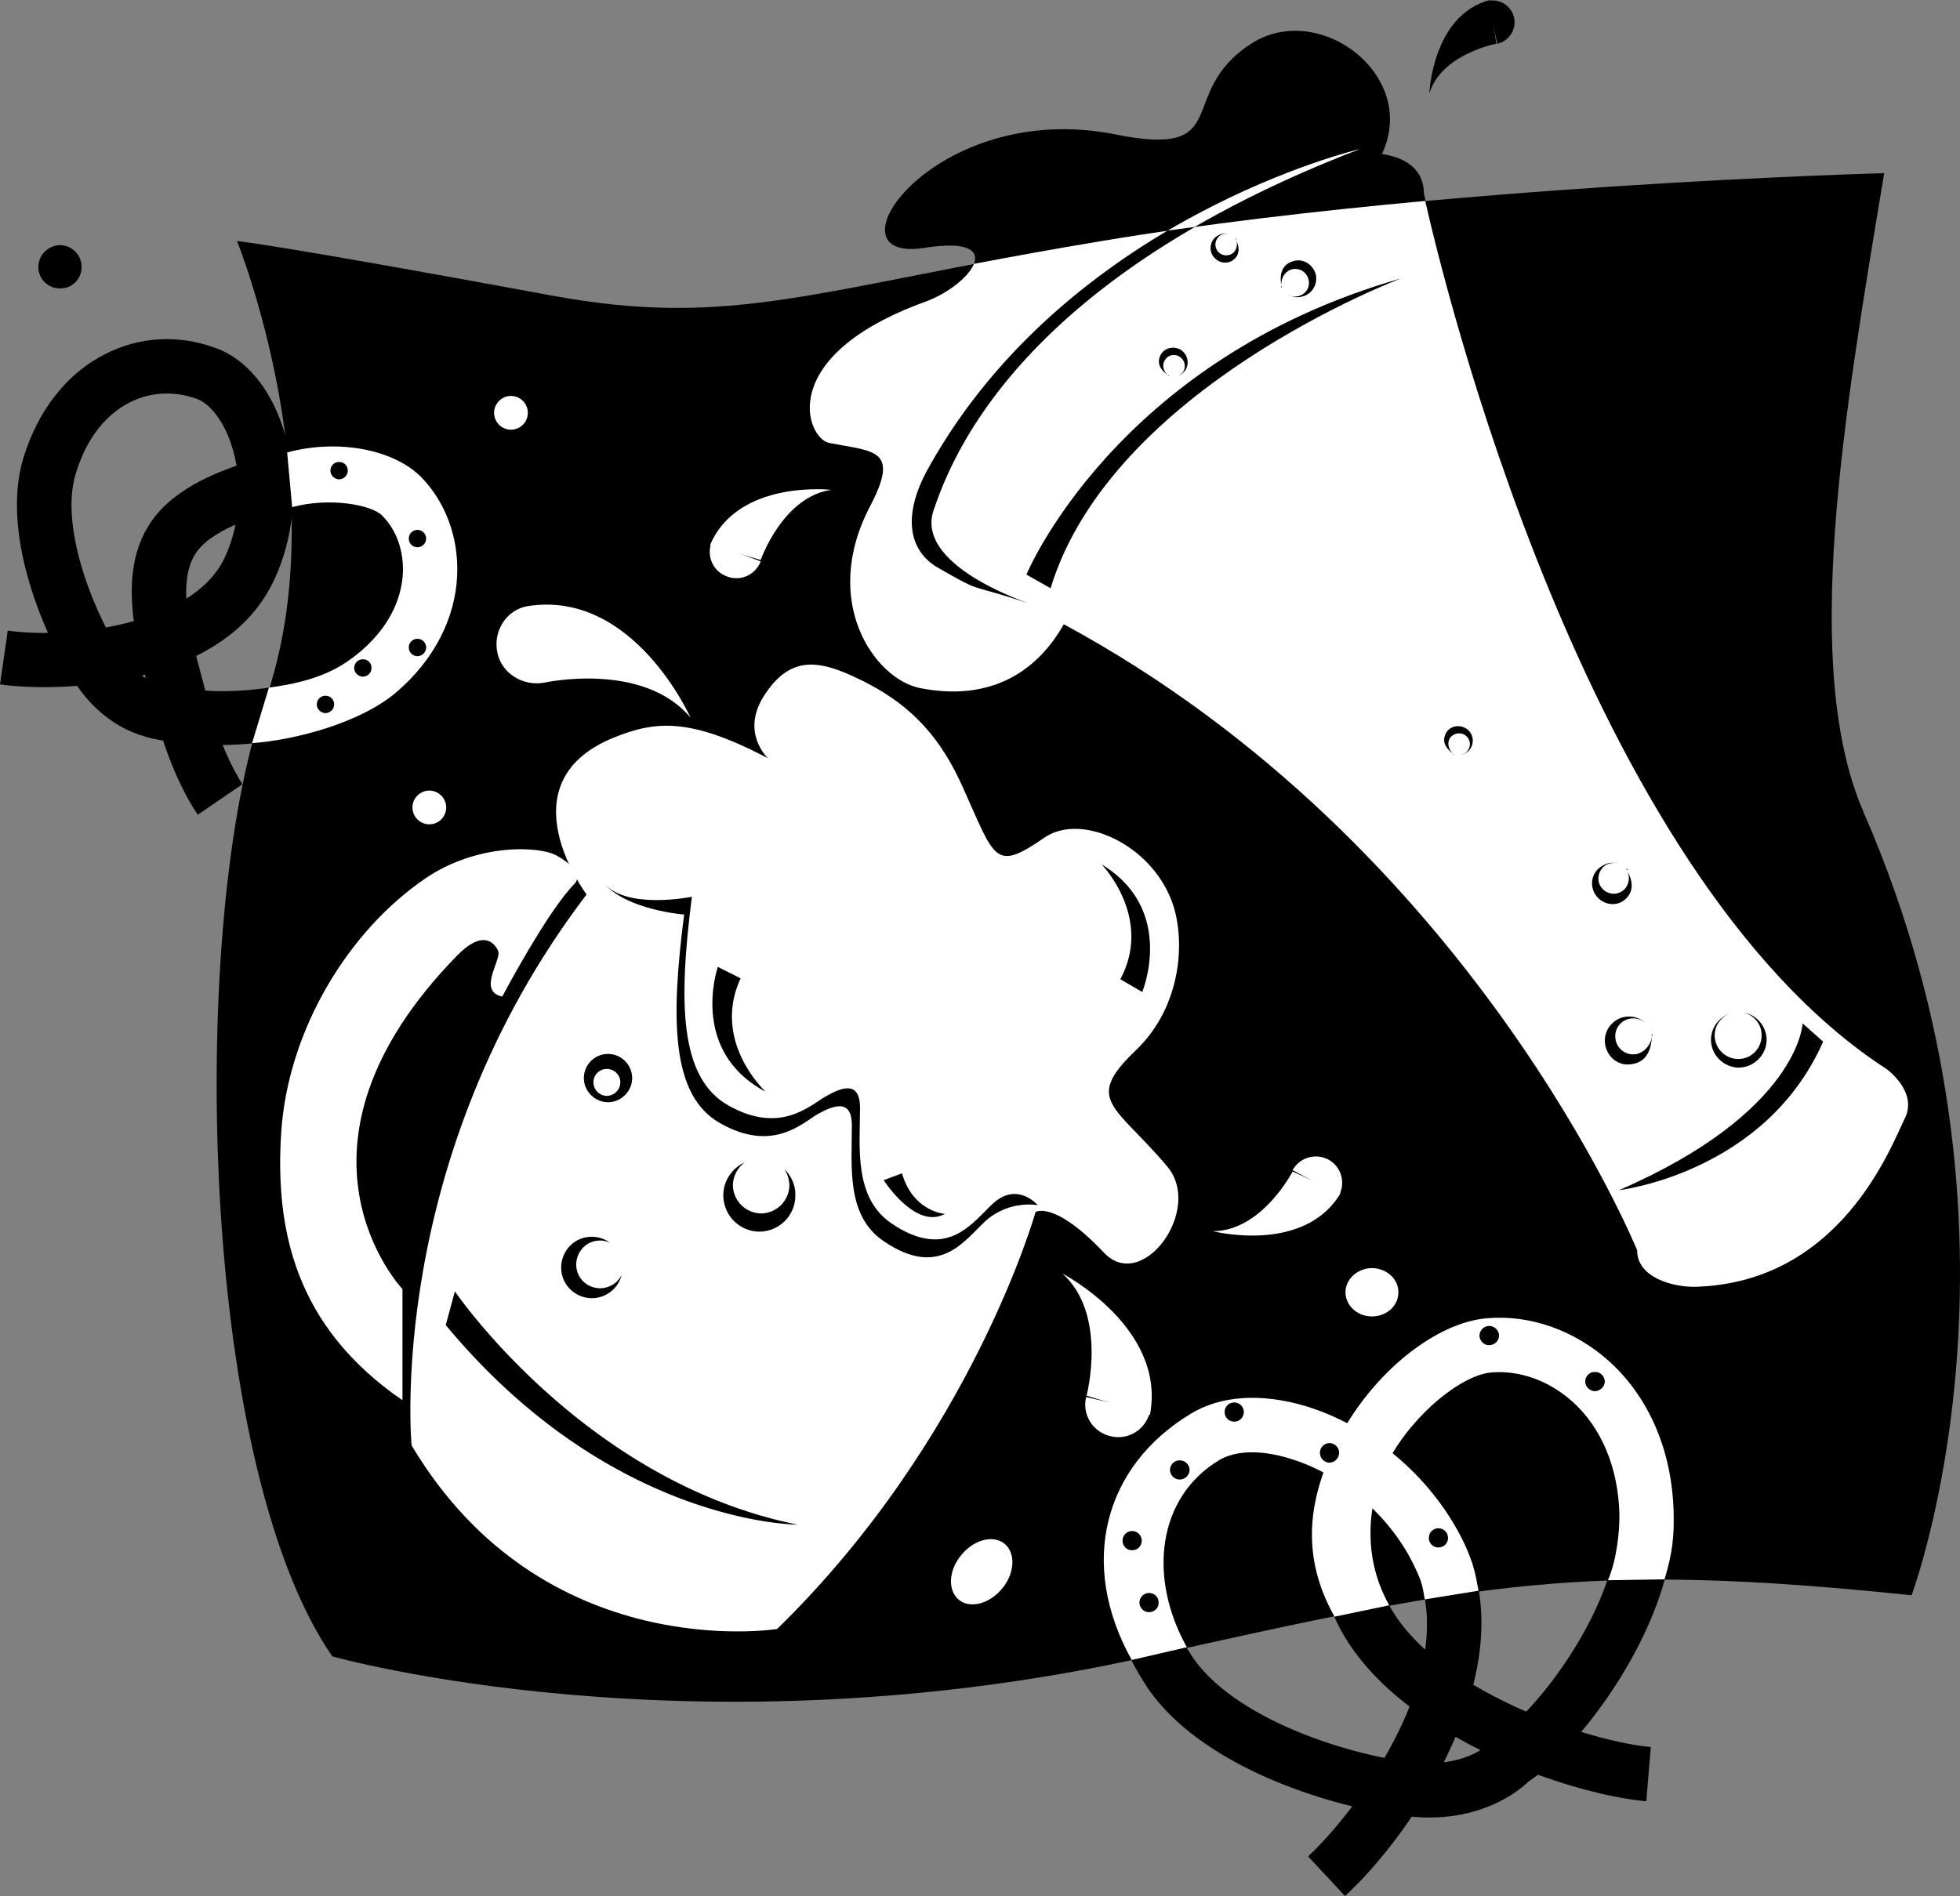 <svg xmlns="http://www.w3.org/2000/svg" width="430.029" height="416.098"><rect width="100%" height="100%" fill="#808080" stroke="none"/><path d="M52 52.898s7.785.657 68.7 11.899c40.323 7.504 58.245-1.453 121-11.899C315.34 40.61 413.397 38 413.397 38c-8.945 53.719-18.336 108.488-4.5 140.297 40.356 92.629 10.5 171.8 10.5 171.8-71.695-7.484-95.507-2.644-167.296 13.403-100.04 22.422-179.204 0-179.204 0C43.043 320.21 41.551 200.738 58 154.398c16.406-46.253-6-101.5-6-101.5"/><path d="M0 150.2c11.91 1.718 48.41 1.241 59.898-22.403 5.434-11.168 5.907-25.164 1.204-36.598-3.055-7.515-8.032-12.84-14-14.902-8.036-2.91-16.586-2.41-24 1.402-8.418 4.2-14.782 12.336-18 22.899-5.286 17.652 5.812 41.46 12 50.199 8.472 11.937 19.523 11.726 22.097 12.101 11.715 1.774 33.91.059 46.7-10.898 8.152-6.938 12.886-15.988 13.3-25.5.446-8.113-2.36-15.938-7.597-21.402-5.633-5.836-15.235-8.211-25.704-6.399-10.257 1.805-23.949 5.63-31.097 13.7-9.676 11.023-5.317 27.199-1.801 40.199l1.102 4.199c2.171 8.441 5.632 16.644 9.296 22l9.801-6.7c-2.191-3.327-5.355-9.835-7.5-18.199L44.5 149.5c-2.883-10.785-6.172-22.992-.7-29.203 3.65-4.14 12.673-7.809 24.098-9.797 6.407-1.125 12.301-.004 15 2.797 3.059 3.187 4.657 7.781 4.403 12.601-.2 4.407-1.656 11.23-8.801 17.399-9.234 7.832-28.012 9.473-37.3 7.8-1.598-.245-2.622-.585-3.2-.8l-1.398-.598-1.602.2c.176-.036.254-.04.3 0-.21-.032-4.163.023-8.402-6-5.312-7.45-14.062-27.45-10.296-39.899 2.238-7.465 6.343-12.89 11.898-15.703 4.465-2.262 9.68-2.547 14.602-.797 2.648.937 5.246 4.027 7 8.297 3.347 8.183 2.984 18.695-.903 26.8-7.297 14.903-34.515 17.65-47.5 15.801L0 150.2"/><path fill="#fff" d="M55.3 163.098c9.74-.739 23.966-4.532 31.802-11.301 8.097-6.98 12.789-16.05 13.199-25.5.367-8.18-2.477-15.992-7.801-21.5-5.992-6.14-18.227-8.547-29.5-5.5l1.102 12c8.242-2.238 17.546-.496 19.796 1.902 3.075 3.082 4.692 7.668 4.5 12.5-.214 4.395-1.949 10.887-9.097 17.098-4.297 3.664-9.34 6.68-20.301 8.101l-3.7 12.2"/><path d="M71.398 156.5c1.07-.031 1.922-.883 1.903-1.902a1.84 1.84 0 0 0-1.903-1.899c-1.027-.031-1.878.82-1.898 1.899.02 1.02.871 1.87 1.898 1.902M91.602 144c1.027-.012 1.878-.863 1.898-1.902-.02-1.063-.871-1.914-1.898-1.899a1.858 1.858 0 0 0-1.903 1.899c-.02 1.039.832 1.89 1.903 1.902m0-23.902c1.027-.004 1.878-.856 1.898-1.899-.02-1.058-.871-1.91-1.898-1.902a1.868 1.868 0 0 0-1.903 1.902c-.02 1.043.832 1.895 1.903 1.899M74.398 105.2c1.059-.044 1.91-.895 1.903-1.903.008-1.09-.844-1.942-1.903-1.899-1.043-.043-1.894.809-1.898 1.899.004 1.008.855 1.86 1.898 1.902m5.204 43.301c1.082-.031 1.933-.883 1.898-1.902a1.817 1.817 0 0 0-1.898-1.899c-1.02-.035-1.872.817-1.903 1.899a1.988 1.988 0 0 0 1.903 1.902m215.5 267.598c13.687-12.602 33.746-42.094 29.296-67.399a42.9 42.9 0 0 0-3-9.699c-6.66-14.203-20.027-25.855-34.898-30.402-9.746-2.926-18.727-2.348-25.3 1.699-18.954 11.48-23.981 34.308-12.2 55.5.809 1.488 1.746 3.008 2.7 4.5 13.28 19.55 46.445 27.777 59.5 28.5 16.35.96 24.585-8.164 24.902-8.598l-1.204 1.098c10.094-6.574 24.372-24.906 29.903-43.098 1.703-5.742 2.527-11.219 2.398-16.199-.312-13.523-5.36-25.324-14.199-33.3-7.559-6.763-17.305-10.208-26.7-9.403-8.59.687-17.597 6.371-24.8 15.601-9.352 12.032-13.555 27.622-11.2 41.7 5.122 30.789 52.169 47.09 70.9 48.699l1-11.899c-14.962-1.293-56.192-15.164-60.098-38.8-1.832-10.805 1.492-22.918 8.898-32.399 4.934-6.37 11.172-10.597 16.2-11 6.214-.531 12.69 1.813 17.8 6.399 6.379 5.742 10.023 14.488 10.3 24.601.055 3.797-.6 8.016-2 12.598-4.89 16.219-17.84 31.879-24.902 36.5l-.699.402-.5.598c-.168.187-5.02 5.187-15.3 4.601-12.106-.695-40.22-8.472-50.297-23.3a101.472 101.472 0 0 1-2.204-3.598c-8.586-15.523-5.375-31.402 8-39.5 3.586-2.219 9.274-2.367 15.602-.402 11.57 3.465 22.371 12.894 27.5 24 .988 2.062 1.691 4.312 2.102 6.699 3.789 21.367-15.618 47.336-25.602 56.601l8.102 8.7"/><path fill="#fff" d="M365.2 346.598c1.76-5.72 2.128-9.618 2-14.598-.313-13.523-5.36-25.324-14.2-33.3-7.559-6.763-17.305-10.208-26.7-9.403-11.273.906-24.894 11.867-32.402 26-7.52 14.117-8.21 26.86-1.097 39.5l12-2.5c-6.473-11.488-4.285-24.02-.403-31.399 5.97-11.136 16.625-19.203 22.801-19.699 6.215-.531 12.692 1.813 17.801 6.399 6.379 5.742 10.023 14.488 10.3 24.601.055 3.797-.51 9.824-2.5 14.598l12.4-.2"/><path fill="#fff" d="M324.398 349.098c-.691-3.727-1.027-5.72-3-10.098-6.66-14.203-20.027-25.855-34.898-30.402-9.746-2.926-18.727-2.348-25.3 1.699-18.954 11.48-24.7 32.812-12.9 54l12.098-2.797c-8.625-15.469-6.375-32.902 7-41 3.586-2.219 9.274-2.367 15.602-.402 11.57 3.465 22.371 12.894 27.5 24 1.48 3.12 1.582 3.855 2.102 6.902l11.796-1.902"/><path d="M248.398 340.2c1.157.042 2.106-.903 2.102-2.102.004-1.133-.945-2.078-2.102-2.098-1.175.02-2.12.965-2.097 2.098-.024 1.199.922 2.144 2.097 2.101m3.704 13.598c1.187.015 2.132-.93 2.097-2.098.035-1.164-.91-2.11-2.097-2.101-1.145-.008-2.09.937-2.102 2.101.012 1.168.957 2.113 2.102 2.098M258.8 324.7a2.196 2.196 0 0 0 2.2-2.102c-.043-1.184-.988-2.133-2.2-2.098-1.124-.035-2.07.914-2.1 2.098.03 1.148.976 2.093 2.1 2.101m12-12.699a2.106 2.106 0 0 0 2.098-2.102c.004-1.18-.941-2.125-2.097-2.101a2.054 2.054 0 0 0-2.102 2.101c-.02 1.153.926 2.098 2.102 2.102m20.899 9a2.173 2.173 0 0 0 2.1-2.203c.012-1.117-.937-2.063-2.1-2.098-1.169.035-2.114.98-2.098 2.098a2.165 2.165 0 0 0 2.097 2.203m23.903 18.598c1.16.027 2.105-.918 2.097-2.098a2.101 2.101 0 0 0-2.097-2.102c-1.176.004-2.122.95-2.102 2.102a2.049 2.049 0 0 0 2.102 2.098M326.7 295.2c1.214.027 2.16-.919 2.198-2.102A2.185 2.185 0 0 0 326.7 291c-1.117.004-2.062.95-2.097 2.098.035 1.183.98 2.129 2.097 2.101m23.198 10.098c1.211-.02 2.157-.965 2.204-2.098-.047-1.203-.993-2.148-2.204-2.101-1.12-.047-2.07.898-2.097 2.101.027 1.133.976 2.078 2.097 2.098"/><path fill="#fff" d="M156.102 119.098a5.688 5.688 0 0 0 3.398 7.402c2.941 1.164 6.27-.344 7.398-3.3"/><path fill="#fff" d="M155.8 119.598c6.106-14.414 26.598-12.098 26.598-12.098-10.664 1.5-15.5 15.398-15.5 15.398"/><path d="M326.5.2c2.559-.563 5.117 1.09 5.7 3.698.538 2.586-1.114 5.145-3.7 5.7"/><path d="M326.898 0c-12.625 3.277-13.296 20.5-13.296 20.5C316.215 11.848 328.3 9.598 328.3 9.598m85.598 225c-70.675-45.809-101.5-192.2-101.5-192.2-.039-5.98-5.125-7.988-9.199-8.601 8.172-17.25-13.828-33.824-28.699-24.2-16.902 10.934-3.32 25.2-29.8 19.903-39.868-7.973-64.563 28.465-41.9 24.898 18.958-3.003 10.118 8.266 0 11.899-32.816 11.98-25.847 29.902-20.902 30.902 9.797 1.946 15.657 1.211 9 13.899-10.957 20.941.993 37.867 10.903 39.902 18.094 3.566 27.277-6.313 31.597-14C323.141 185.547 359.2 274.398 359.2 274.398c-.047 5.989 7.918 8.133 12.903 8 31.851-1.015 42.804-30.886 45.796-36.898 2.98-5.934-4-10.902-4-10.902"/><path fill="#fff" d="M413.898 234.598c-66.226-42.926-97.496-174.133-101.199-190.5-23.601 2.172-48.457 5.027-71 8.8-10.515 1.739-19.726 3.442-28 5-1.176 2.926-5.86 6.614-10.898 8.399-32.817 11.98-25.848 29.902-20.903 30.902 9.797 1.946 15.657 1.211 9 13.899-10.957 20.941.993 37.867 10.903 39.902 18.094 3.566 27.277-6.313 31.597-14C323.141 185.547 359.2 274.398 359.2 274.398c-.047 5.989 7.918 8.133 12.903 8 31.851-1.015 42.804-30.886 45.796-36.898 2.98-5.934-4-10.902-4-10.902"/><path d="m395.5 224.598 4.5 4c-12.723 28.89-44.8 32.601-44.8 32.601 39.546-17.152 40.3-36.601 40.3-36.601m-170.3-98.5 5.3 3c13.41-44.102 76.898-68 76.898-68-62.742 17.925-82.199 65-82.199 65"/><path fill="#fff" d="M226.7 132.797c-15.645-5.238-10.419-2.25-20.9-8.2-6.456-3.73-7.878-11.456-2.198-21.699C234.203 47.66 298.398 32.7 298.398 32.7c-74.652 28.653-89.586 67.48-93.597 79.399-4.094 12.402 21.898 20.699 21.898 20.699"/><path d="M262.2 49.797c-2.032.277-4.016.555-6 .8-18.41 10.895-38.884 27.544-52.598 52.301-5.68 10.243-4.258 17.97 2.199 21.7 10.437 5.925 5.308 2.992 20.8 8.101-2.175-.68-25.706-8.762-21.8-20.601 3.262-9.66 13.699-37.028 57.398-62.301M226.602 132.7l.097.097c-.027-.031-.074-.047-.097-.098M382.5 222.2c2.285.507 4.031 2.57 4 5 .031 2.894-2.277 5.206-5.102 5.198-2.878.008-5.187-2.304-5.199-5.199.012-2.054 1.27-3.851 3.102-4.699-2.285.93-3.883 3.113-3.903 5.7.02 3.331 2.739 6.05 6.102 6.097 3.344-.047 6.063-2.766 6.102-6.098-.04-3.043-2.25-5.527-5.102-6m-20.102 5.001c.399.585-.027-.868 0 0-.027 2.14-1.867 4.19-4.097 4.198-2.145-.008-3.918-1.78-3.903-4-.015-2.152 1.758-3.925 3.903-3.898a3.657 3.657 0 0 1 2.3.7c.184.105.372.26.5.398a5.153 5.153 0 0 0-3.703-1.5c-2.906-.012-5.27 2.351-5.296 5.3.027 2.883 2.398 5.422 5.296 5.2 4.024-.192 4.973-3.532 5-6.399m-5.5-36.301c.622.274-.304-.62 0 0 .954 1.602.454 3.891-1.199 4.801-1.586.922-3.637.352-4.597-1.3-.872-1.587-.301-3.637 1.296-4.602a4.14 4.14 0 0 1 2-.399c.172.04.38.079.602.102-1.133-.273-2.355-.16-3.398.5-2.196 1.172-2.954 3.91-1.704 6.098 1.192 2.125 4.004 3.011 6.102 1.699 2.855-1.89 2.156-4.758.898-6.899m-75.698-128c-.407-.359.155.657 0 0-.348-1.59.683-3.43 2.3-3.8 1.645-.364 3.266.664 3.602 2.3.398 1.63-.63 3.25-2.301 3.602a2.84 2.84 0 0 1-1.7-.102c-.222-.097-.39-.183-.5-.3.829.574 1.91.793 3 .5 2.176-.442 3.544-2.602 3.098-4.801-.527-2.152-2.722-3.652-4.898-3-2.922.816-3.07 3.469-2.602 5.601M319 165.5c-.492-.04.379.219 0 0-1.137-.758-1.574-2.355-.898-3.5.742-1.063 2.214-1.379 3.296-.703 1.125.742 1.442 2.215.704 3.3a2.084 2.084 0 0 1-1 .903c-.184.074-.325.121-.5.2.828-.223 1.554-.696 2-1.403.972-1.5.546-3.461-.903-4.399-1.492-.953-3.543-.582-4.398.899-1.184 2.148.195 3.707 1.699 4.703m-47.898-113c.437.187-.176-.484 0 0 .617 1.137.164 2.73-1 3.297a2.393 2.393 0 0 1-3.204-1.098c-.566-1.172-.074-2.594 1.102-3.199.453-.188.934-.25 1.398-.203.141.043.282.078.403.101a3.095 3.095 0 0 0-2.403.2c-1.574.738-2.226 2.632-1.5 4.199.805 1.582 2.75 2.328 4.301 1.5 2.074-1.215 1.711-3.266.903-4.797m-14.704 29.898c-.464.008.407.266 0 0-1.109-.71-1.546-2.304-.796-3.398a2.25 2.25 0 0 1 3.199-.703c1.144.691 1.465 2.16.8 3.3a3.65 3.65 0 0 1-1.101.903c-.156.02-.297.066-.398.098.753-.172 1.48-.649 2-1.399.898-1.457.472-3.418-1-4.402-1.47-.906-3.52-.535-4.403 1-1.156 2.094.223 3.652 1.7 4.601"/><path fill="#fff" d="M293.8 262.297c1.485-2.766.45-6.274-2.3-7.797-2.852-1.523-6.355-.488-7.898 2.297"/><path fill="#fff" d="M294.102 261.898c-8.02 13.418-28 8.301-28 8.301 10.773-.02 17.5-13.101 17.5-13.101M119.5 149.797s21.617-4.742 32 7.703c0 0-12.422-28.05-35.602-24.5-4.695.695-7.738 5.418-6.796 10.098.863 4.71 5.718 7.609 10.398 6.699m132.8 160c-.878 3.93-4.757 6.34-8.6 5.402-3.923-.87-6.333-4.754-5.4-8.601"/><path fill="#fff" d="M252.3 310.5c3.657-19.16-19.198-31-19.198-31 9.992 8.977 5.296 26.797 5.296 26.797M126.2 193.797c-5.997 5.945-16 24.902-16 24.902-5.552-1.16-.102-8.062-.9-10-.917-1.988-3.51-4.633-9 1-41.327 42.313-12 73.2-12 73.2v24.398C64.7 291.09 60.32 269.766 61.7 248.5c1.507-22.75 14.964-44.375 31.6-55.703 11.348-7.742 25.024-7.203 28.9-5 6.343 3.605 4 6 4 6"/><path fill="#fff" d="M128.7 196.297C84.362 254.5 90.3 317.199 90.3 317.199c28.91 48.559 80.2 40.301 80.2 40.301 42.793-41.77 56.7-91.5 56.7-91.5s4.023-2.676 15 8.898c8.429 8.973 21.87-9.445 13.902-18.898-11.293-13.422-18.438-14.469-7-25.402 10.488-9.95 10.988-24.883 8-32.801-4.72-12.633-19.914-19.461-27.903-14-11.058 7.633-10.812 4.8-17.898-10.899-4.477-9.996-10.453-17.96-22.903-23.898-8.66-4.195-15.09-5.348-20.898 3.898-4.98 8.016 1 13.5 1 13.5-17.043-8.894-24.527-8.3-33.898-4.5-24.356 9.965-5.903 34.399-5.903 34.399"/><path d="M227.7 264.5s-4.387-5.21-9.7-.5c-4.457 3.973-9.934 12.934-22.398 4.5-8.262-5.664-6.95-16.457-6.903-25.402-.047-5.989-4.027-4.496-7.5-2.5-3.5 1.984-9.969 8.457-21.398 2-10.723-6.063-10.973-22.414-8-45.801 0 0-14.297 2.96-19.301-3 5.004 5.96 17.602 6.902 17.602 6.902-3.016 23.434-2.766 39.785 7.898 45.801 11.488 6.508 17.96.035 21.398-2 3.532-1.95 7.512-3.441 7.5 2.5.012 8.992-1.3 19.79 7 25.398 12.426 8.485 17.903-.476 22.403-4.5 5.27-4.656 11.398-3.398 11.398-3.398"/><path d="m157.5 212.2 5 2.5c-6.453 13.913 5.5 24.898 5.5 24.898-16.934-8.993-10.5-27.399-10.5-27.399m93.102 5.501-4.801-2.802c7.25-13.523-4.102-25.199-4.102-25.199 16.434 9.973 8.903 28 8.903 28M193.898 259l4-1.5c2.454 8.45 9.403 8.898 9.403 8.898-6.453 3.532-13.403-7.398-13.403-7.398M99.8 283.398l-2 7.399c36.345 43.851 77.2 43.8 77.2 43.8-46.832-9.41-75.2-51.199-75.2-51.199m72.302-26.8a6.812 6.812 0 0 1 1.097 3.5 6.273 6.273 0 0 1-6.199 6.199 6.273 6.273 0 0 1-6.2-6.2c.04-2.05 1.052-3.855 2.598-5-2.761 1.262-4.695 4.024-4.699 7.2.004 4.418 3.551 7.965 7.903 8 4.398-.035 7.945-3.582 7.898-8 .047-2.215-.91-4.242-2.398-5.7m-35.704 23.2c-.453.887-1.164 1.691-2.097 2.203a5.26 5.26 0 0 1-7.2-1.902c-1.41-2.516-.538-5.715 2-7.2 1.485-.82 3.247-.836 4.7-.199a6.808 6.808 0 0 0-7.301-.402c-3.207 1.871-4.324 5.984-2.5 9.203 1.871 3.234 5.984 4.352 9.2 2.5a6.744 6.744 0 0 0 3.198-4.203m-3-37.899c2.914-.039 5.278-2.402 5.301-5.3-.023-2.934-2.387-5.301-5.3-5.301-2.919 0-5.282 2.367-5.297 5.3.015 2.9 2.378 5.262 5.296 5.301"/><path fill="#fff" d="M133.102 240.5c1.671-.023 2.992-1.34 3-3-.008-1.594-1.329-2.914-3-2.902-1.582-.012-2.899 1.308-2.903 2.902.004 1.66 1.32 2.977 2.903 3M94.2 180.898c2.034.012 3.69-1.64 3.698-3.699-.008-2.023-1.664-3.68-3.699-3.699-2.047.02-3.703 1.676-3.699 3.7a3.677 3.677 0 0 0 3.7 3.698m125.698 167.7c2.747-3.352 2.989-7.746.5-9.801-2.468-2.016-6.73-.926-9.5 2.5-2.78 3.336-3.023 7.726-.5 9.8 2.434 1.997 6.696.907 9.5-2.5M301 288.898c3.242.004 5.84-2.359 5.8-5.3.04-2.891-2.558-5.258-5.8-5.301-3.176.043-5.773 2.41-5.8 5.3.027 2.942 2.624 5.305 5.8 5.301M112.102 94.297c2.054-.004 3.71-1.66 3.699-3.7.011-2.042-1.645-3.695-3.7-3.699-2.027.004-3.683 1.657-3.703 3.7.02 2.039 1.676 3.695 3.704 3.699"/><path d="M13.2 63.297c2.6.047 4.73-2.082 4.698-4.7.032-2.632-2.097-4.757-4.699-4.8-2.648.043-4.777 2.168-4.8 4.8.023 2.618 2.152 4.747 4.8 4.7"/></svg>
